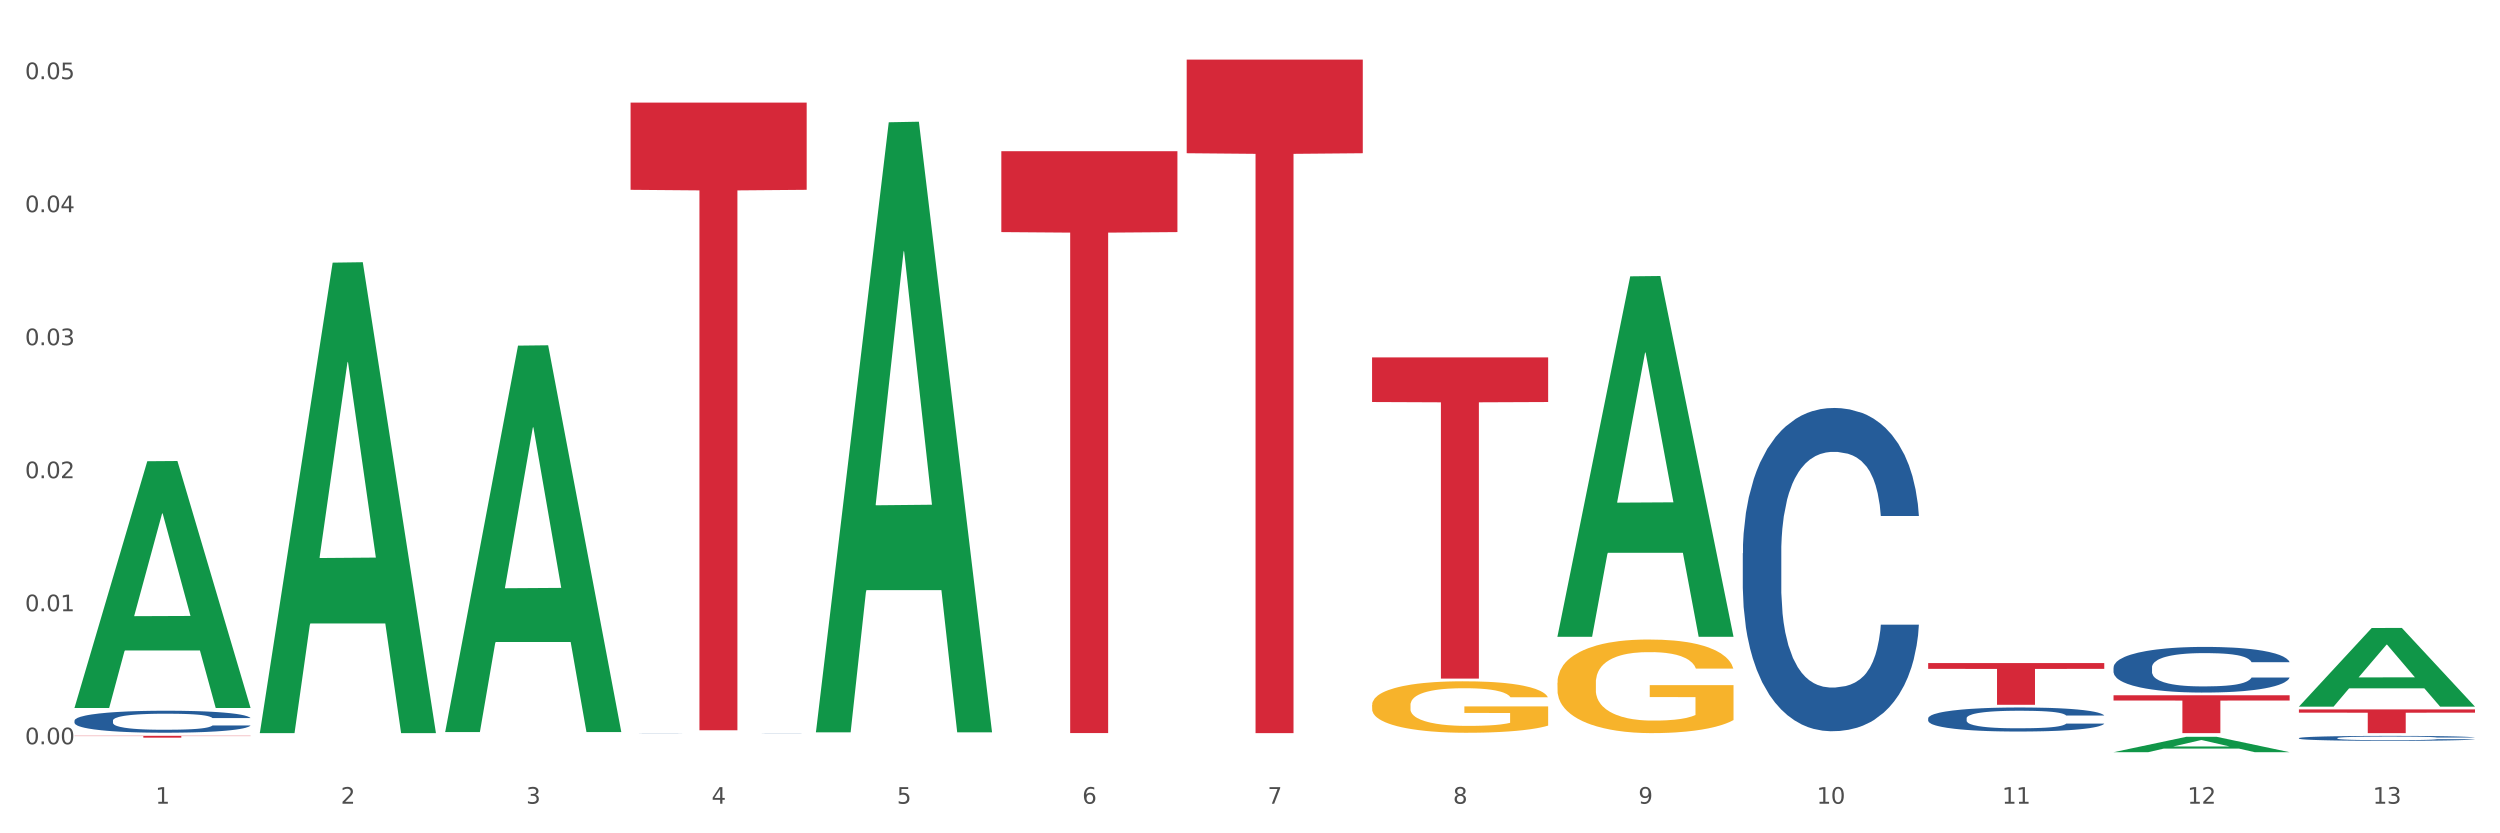 <?xml version="1.0" encoding="utf-8" standalone="no"?>
<!DOCTYPE svg PUBLIC "-//W3C//DTD SVG 1.1//EN"
  "http://www.w3.org/Graphics/SVG/1.1/DTD/svg11.dtd">
<svg xmlns:xlink="http://www.w3.org/1999/xlink" width="1080pt" height="360pt" viewBox="0 0 1080 360" xmlns="http://www.w3.org/2000/svg" version="1.1">
 <rect x="0" y="0" width="1080" height="360" fill="#333333" stroke="none"/>
 <defs>
  <style type="text/css">*{stroke-linejoin: round; stroke-linecap: butt}</style>
 </defs>
 <g id="figure_1">
  <g id="patch_1">
   <path d="M 0 360 
L 1080 360 
L 1080 0 
L 0 0 
z
" style="fill: #ffffff; stroke: #ffffff; stroke-linejoin: miter"/>
  </g>
  <g id="axes_1">
   <g id="matplotlib.axis_1">
    <g id="xtick_1">
     <g id="text_1">
      <!-- 1 -->
      <g style="fill: #4d4d4d" transform="translate(67.159 347.204) scale(0.096 -0.096)">
       <defs>
        <path id="DejaVuSans-31" d="M 794 531 
L 1825 531 
L 1825 4091 
L 703 3866 
L 703 4441 
L 1819 4666 
L 2450 4666 
L 2450 531 
L 3481 531 
L 3481 0 
L 794 0 
L 794 531 
z
" transform="scale(0.016)"/>
       </defs>
       <use xlink:href="#DejaVuSans-31"/>
      </g>
     </g>
    </g>
    <g id="xtick_2">
     <g id="text_2">
      <!-- 2 -->
      <g style="fill: #4d4d4d" transform="translate(147.238 347.204) scale(0.096 -0.096)">
       <defs>
        <path id="DejaVuSans-32" d="M 1228 531 
L 3431 531 
L 3431 0 
L 469 0 
L 469 531 
Q 828 903 1448 1529 
Q 2069 2156 2228 2338 
Q 2531 2678 2651 2914 
Q 2772 3150 2772 3378 
Q 2772 3750 2511 3984 
Q 2250 4219 1831 4219 
Q 1534 4219 1204 4116 
Q 875 4013 500 3803 
L 500 4441 
Q 881 4594 1212 4672 
Q 1544 4750 1819 4750 
Q 2544 4750 2975 4387 
Q 3406 4025 3406 3419 
Q 3406 3131 3298 2873 
Q 3191 2616 2906 2266 
Q 2828 2175 2409 1742 
Q 1991 1309 1228 531 
z
" transform="scale(0.016)"/>
       </defs>
       <use xlink:href="#DejaVuSans-32"/>
      </g>
     </g>
    </g>
    <g id="xtick_3">
     <g id="text_3">
      <!-- 3 -->
      <g style="fill: #4d4d4d" transform="translate(227.317 347.204) scale(0.096 -0.096)">
       <defs>
        <path id="DejaVuSans-33" d="M 2597 2516 
Q 3050 2419 3304 2112 
Q 3559 1806 3559 1356 
Q 3559 666 3084 287 
Q 2609 -91 1734 -91 
Q 1441 -91 1130 -33 
Q 819 25 488 141 
L 488 750 
Q 750 597 1062 519 
Q 1375 441 1716 441 
Q 2309 441 2620 675 
Q 2931 909 2931 1356 
Q 2931 1769 2642 2001 
Q 2353 2234 1838 2234 
L 1294 2234 
L 1294 2753 
L 1863 2753 
Q 2328 2753 2575 2939 
Q 2822 3125 2822 3475 
Q 2822 3834 2567 4026 
Q 2313 4219 1838 4219 
Q 1578 4219 1281 4162 
Q 984 4106 628 3988 
L 628 4550 
Q 988 4650 1302 4700 
Q 1616 4750 1894 4750 
Q 2613 4750 3031 4423 
Q 3450 4097 3450 3541 
Q 3450 3153 3228 2886 
Q 3006 2619 2597 2516 
z
" transform="scale(0.016)"/>
       </defs>
       <use xlink:href="#DejaVuSans-33"/>
      </g>
     </g>
    </g>
    <g id="xtick_4">
     <g id="text_4">
      <!-- 4 -->
      <g style="fill: #4d4d4d" transform="translate(307.396 347.204) scale(0.096 -0.096)">
       <defs>
        <path id="DejaVuSans-34" d="M 2419 4116 
L 825 1625 
L 2419 1625 
L 2419 4116 
z
M 2253 4666 
L 3047 4666 
L 3047 1625 
L 3713 1625 
L 3713 1100 
L 3047 1100 
L 3047 0 
L 2419 0 
L 2419 1100 
L 313 1100 
L 313 1709 
L 2253 4666 
z
" transform="scale(0.016)"/>
       </defs>
       <use xlink:href="#DejaVuSans-34"/>
      </g>
     </g>
    </g>
    <g id="xtick_5">
     <g id="text_5">
      <!-- 5 -->
      <g style="fill: #4d4d4d" transform="translate(387.475 347.204) scale(0.096 -0.096)">
       <defs>
        <path id="DejaVuSans-35" d="M 691 4666 
L 3169 4666 
L 3169 4134 
L 1269 4134 
L 1269 2991 
Q 1406 3038 1543 3061 
Q 1681 3084 1819 3084 
Q 2600 3084 3056 2656 
Q 3513 2228 3513 1497 
Q 3513 744 3044 326 
Q 2575 -91 1722 -91 
Q 1428 -91 1123 -41 
Q 819 9 494 109 
L 494 744 
Q 775 591 1075 516 
Q 1375 441 1709 441 
Q 2250 441 2565 725 
Q 2881 1009 2881 1497 
Q 2881 1984 2565 2268 
Q 2250 2553 1709 2553 
Q 1456 2553 1204 2497 
Q 953 2441 691 2322 
L 691 4666 
z
" transform="scale(0.016)"/>
       </defs>
       <use xlink:href="#DejaVuSans-35"/>
      </g>
     </g>
    </g>
    <g id="xtick_6">
     <g id="text_6">
      <!-- 6 -->
      <g style="fill: #4d4d4d" transform="translate(467.554 347.204) scale(0.096 -0.096)">
       <defs>
        <path id="DejaVuSans-36" d="M 2113 2584 
Q 1688 2584 1439 2293 
Q 1191 2003 1191 1497 
Q 1191 994 1439 701 
Q 1688 409 2113 409 
Q 2538 409 2786 701 
Q 3034 994 3034 1497 
Q 3034 2003 2786 2293 
Q 2538 2584 2113 2584 
z
M 3366 4563 
L 3366 3988 
Q 3128 4100 2886 4159 
Q 2644 4219 2406 4219 
Q 1781 4219 1451 3797 
Q 1122 3375 1075 2522 
Q 1259 2794 1537 2939 
Q 1816 3084 2150 3084 
Q 2853 3084 3261 2657 
Q 3669 2231 3669 1497 
Q 3669 778 3244 343 
Q 2819 -91 2113 -91 
Q 1303 -91 875 529 
Q 447 1150 447 2328 
Q 447 3434 972 4092 
Q 1497 4750 2381 4750 
Q 2619 4750 2861 4703 
Q 3103 4656 3366 4563 
z
" transform="scale(0.016)"/>
       </defs>
       <use xlink:href="#DejaVuSans-36"/>
      </g>
     </g>
    </g>
    <g id="xtick_7">
     <g id="text_7">
      <!-- 7 -->
      <g style="fill: #4d4d4d" transform="translate(547.634 347.204) scale(0.096 -0.096)">
       <defs>
        <path id="DejaVuSans-37" d="M 525 4666 
L 3525 4666 
L 3525 4397 
L 1831 0 
L 1172 0 
L 2766 4134 
L 525 4134 
L 525 4666 
z
" transform="scale(0.016)"/>
       </defs>
       <use xlink:href="#DejaVuSans-37"/>
      </g>
     </g>
    </g>
    <g id="xtick_8">
     <g id="text_8">
      <!-- 8 -->
      <g style="fill: #4d4d4d" transform="translate(627.713 347.204) scale(0.096 -0.096)">
       <defs>
        <path id="DejaVuSans-38" d="M 2034 2216 
Q 1584 2216 1326 1975 
Q 1069 1734 1069 1313 
Q 1069 891 1326 650 
Q 1584 409 2034 409 
Q 2484 409 2743 651 
Q 3003 894 3003 1313 
Q 3003 1734 2745 1975 
Q 2488 2216 2034 2216 
z
M 1403 2484 
Q 997 2584 770 2862 
Q 544 3141 544 3541 
Q 544 4100 942 4425 
Q 1341 4750 2034 4750 
Q 2731 4750 3128 4425 
Q 3525 4100 3525 3541 
Q 3525 3141 3298 2862 
Q 3072 2584 2669 2484 
Q 3125 2378 3379 2068 
Q 3634 1759 3634 1313 
Q 3634 634 3220 271 
Q 2806 -91 2034 -91 
Q 1263 -91 848 271 
Q 434 634 434 1313 
Q 434 1759 690 2068 
Q 947 2378 1403 2484 
z
M 1172 3481 
Q 1172 3119 1398 2916 
Q 1625 2713 2034 2713 
Q 2441 2713 2670 2916 
Q 2900 3119 2900 3481 
Q 2900 3844 2670 4047 
Q 2441 4250 2034 4250 
Q 1625 4250 1398 4047 
Q 1172 3844 1172 3481 
z
" transform="scale(0.016)"/>
       </defs>
       <use xlink:href="#DejaVuSans-38"/>
      </g>
     </g>
    </g>
    <g id="xtick_9">
     <g id="text_9">
      <!-- 9 -->
      <g style="fill: #4d4d4d" transform="translate(707.792 347.204) scale(0.096 -0.096)">
       <defs>
        <path id="DejaVuSans-39" d="M 703 97 
L 703 672 
Q 941 559 1184 500 
Q 1428 441 1663 441 
Q 2288 441 2617 861 
Q 2947 1281 2994 2138 
Q 2813 1869 2534 1725 
Q 2256 1581 1919 1581 
Q 1219 1581 811 2004 
Q 403 2428 403 3163 
Q 403 3881 828 4315 
Q 1253 4750 1959 4750 
Q 2769 4750 3195 4129 
Q 3622 3509 3622 2328 
Q 3622 1225 3098 567 
Q 2575 -91 1691 -91 
Q 1453 -91 1209 -44 
Q 966 3 703 97 
z
M 1959 2075 
Q 2384 2075 2632 2365 
Q 2881 2656 2881 3163 
Q 2881 3666 2632 3958 
Q 2384 4250 1959 4250 
Q 1534 4250 1286 3958 
Q 1038 3666 1038 3163 
Q 1038 2656 1286 2365 
Q 1534 2075 1959 2075 
z
" transform="scale(0.016)"/>
       </defs>
       <use xlink:href="#DejaVuSans-39"/>
      </g>
     </g>
    </g>
    <g id="xtick_10">
     <g id="text_10">
      <!-- 10 -->
      <g style="fill: #4d4d4d" transform="translate(784.817 347.204) scale(0.096 -0.096)">
       <defs>
        <path id="DejaVuSans-30" d="M 2034 4250 
Q 1547 4250 1301 3770 
Q 1056 3291 1056 2328 
Q 1056 1369 1301 889 
Q 1547 409 2034 409 
Q 2525 409 2770 889 
Q 3016 1369 3016 2328 
Q 3016 3291 2770 3770 
Q 2525 4250 2034 4250 
z
M 2034 4750 
Q 2819 4750 3233 4129 
Q 3647 3509 3647 2328 
Q 3647 1150 3233 529 
Q 2819 -91 2034 -91 
Q 1250 -91 836 529 
Q 422 1150 422 2328 
Q 422 3509 836 4129 
Q 1250 4750 2034 4750 
z
" transform="scale(0.016)"/>
       </defs>
       <use xlink:href="#DejaVuSans-31"/>
       <use xlink:href="#DejaVuSans-30" transform="translate(63.623 0)"/>
      </g>
     </g>
    </g>
    <g id="xtick_11">
     <g id="text_11">
      <!-- 11 -->
      <g style="fill: #4d4d4d" transform="translate(864.896 347.204) scale(0.096 -0.096)">
       <use xlink:href="#DejaVuSans-31"/>
       <use xlink:href="#DejaVuSans-31" transform="translate(63.623 0)"/>
      </g>
     </g>
    </g>
    <g id="xtick_12">
     <g id="text_12">
      <!-- 12 -->
      <g style="fill: #4d4d4d" transform="translate(944.975 347.204) scale(0.096 -0.096)">
       <use xlink:href="#DejaVuSans-31"/>
       <use xlink:href="#DejaVuSans-32" transform="translate(63.623 0)"/>
      </g>
     </g>
    </g>
    <g id="xtick_13">
     <g id="text_13">
      <!-- 13 -->
      <g style="fill: #4d4d4d" transform="translate(1025.054 347.204) scale(0.096 -0.096)">
       <use xlink:href="#DejaVuSans-31"/>
       <use xlink:href="#DejaVuSans-33" transform="translate(63.623 0)"/>
      </g>
     </g>
    </g>
    <g id="xtick_14"/>
    <g id="xtick_15"/>
    <g id="xtick_16"/>
    <g id="xtick_17"/>
    <g id="xtick_18"/>
    <g id="xtick_19"/>
    <g id="xtick_20"/>
    <g id="xtick_21"/>
    <g id="xtick_22"/>
    <g id="xtick_23"/>
    <g id="xtick_24"/>
    <g id="xtick_25"/>
   </g>
   <g id="matplotlib.axis_2">
    <g id="ytick_1">
     <g id="text_14">
      <!-- 0.00 -->
      <g style="fill: #4d4d4d" transform="translate(10.8 321.527) scale(0.096 -0.096)">
       <defs>
        <path id="DejaVuSans-2e" d="M 684 794 
L 1344 794 
L 1344 0 
L 684 0 
L 684 794 
z
" transform="scale(0.016)"/>
       </defs>
       <use xlink:href="#DejaVuSans-30"/>
       <use xlink:href="#DejaVuSans-2e" transform="translate(63.623 0)"/>
       <use xlink:href="#DejaVuSans-30" transform="translate(95.41 0)"/>
       <use xlink:href="#DejaVuSans-30" transform="translate(159.033 0)"/>
      </g>
     </g>
    </g>
    <g id="ytick_2">
     <g id="text_15">
      <!-- 0.01 -->
      <g style="fill: #4d4d4d" transform="translate(10.8 264.061) scale(0.096 -0.096)">
       <use xlink:href="#DejaVuSans-30"/>
       <use xlink:href="#DejaVuSans-2e" transform="translate(63.623 0)"/>
       <use xlink:href="#DejaVuSans-30" transform="translate(95.41 0)"/>
       <use xlink:href="#DejaVuSans-31" transform="translate(159.033 0)"/>
      </g>
     </g>
    </g>
    <g id="ytick_3">
     <g id="text_16">
      <!-- 0.02 -->
      <g style="fill: #4d4d4d" transform="translate(10.8 206.595) scale(0.096 -0.096)">
       <use xlink:href="#DejaVuSans-30"/>
       <use xlink:href="#DejaVuSans-2e" transform="translate(63.623 0)"/>
       <use xlink:href="#DejaVuSans-30" transform="translate(95.41 0)"/>
       <use xlink:href="#DejaVuSans-32" transform="translate(159.033 0)"/>
      </g>
     </g>
    </g>
    <g id="ytick_4">
     <g id="text_17">
      <!-- 0.03 -->
      <g style="fill: #4d4d4d" transform="translate(10.8 149.129) scale(0.096 -0.096)">
       <use xlink:href="#DejaVuSans-30"/>
       <use xlink:href="#DejaVuSans-2e" transform="translate(63.623 0)"/>
       <use xlink:href="#DejaVuSans-30" transform="translate(95.41 0)"/>
       <use xlink:href="#DejaVuSans-33" transform="translate(159.033 0)"/>
      </g>
     </g>
    </g>
    <g id="ytick_5">
     <g id="text_18">
      <!-- 0.04 -->
      <g style="fill: #4d4d4d" transform="translate(10.8 91.663) scale(0.096 -0.096)">
       <use xlink:href="#DejaVuSans-30"/>
       <use xlink:href="#DejaVuSans-2e" transform="translate(63.623 0)"/>
       <use xlink:href="#DejaVuSans-30" transform="translate(95.41 0)"/>
       <use xlink:href="#DejaVuSans-34" transform="translate(159.033 0)"/>
      </g>
     </g>
    </g>
    <g id="ytick_6">
     <g id="text_19">
      <!-- 0.05 -->
      <g style="fill: #4d4d4d" transform="translate(10.8 34.197) scale(0.096 -0.096)">
       <use xlink:href="#DejaVuSans-30"/>
       <use xlink:href="#DejaVuSans-2e" transform="translate(63.623 0)"/>
       <use xlink:href="#DejaVuSans-30" transform="translate(95.41 0)"/>
       <use xlink:href="#DejaVuSans-35" transform="translate(159.033 0)"/>
      </g>
     </g>
    </g>
    <g id="ytick_7"/>
    <g id="ytick_8"/>
    <g id="ytick_9"/>
    <g id="ytick_10"/>
    <g id="ytick_11"/>
   </g>
   <g id="PolyCollection_1">
    <path d="M 32.175 305.664 
L 32.253 305.564 
L 63.625 199.254 
L 76.644 199.154 
L 108.25 305.864 
L 93.192 305.864 
L 86.369 281.015 
L 53.978 281.015 
L 53.743 281.416 
L 47.155 305.864 
L 32.175 305.864 
L 32.175 305.664 
L 58.056 266.186 
L 82.291 266.086 
L 70.291 221.899 
L 70.134 221.698 
L 69.977 221.999 
L 57.978 266.086 
L 58.056 266.186 
L 32.175 305.664 
z
" clip-path="url(#pafe10389e3)" style="fill: #109648"/>
    <path d="M 672.808 294.956 
L 672.898 294.919 
L 672.898 293.59 
L 673.078 292.445 
L 673.976 289.674 
L 675.323 287.384 
L 676.311 286.166 
L 677.299 285.168 
L 678.467 284.171 
L 679.904 283.137 
L 682.508 281.622 
L 684.125 280.847 
L 686.101 280.034 
L 689.694 278.852 
L 692.299 278.187 
L 694.993 277.633 
L 699.394 276.969 
L 702.268 276.673 
L 705.322 276.451 
L 709.005 276.304 
L 711.789 276.267 
L 717.896 276.378 
L 723.106 276.71 
L 725.621 276.969 
L 728.854 277.412 
L 730.561 277.707 
L 733.345 278.298 
L 736.219 279.074 
L 738.195 279.739 
L 741.159 280.995 
L 743.405 282.25 
L 745.47 283.802 
L 746.548 284.873 
L 747.357 285.87 
L 748.075 287.015 
L 748.794 288.825 
L 732.626 288.825 
L 731.998 287.532 
L 731.01 286.313 
L 729.573 285.131 
L 728.315 284.393 
L 726.16 283.469 
L 724.184 282.878 
L 722.118 282.435 
L 719.603 282.066 
L 717.627 281.881 
L 714.843 281.733 
L 709.364 281.77 
L 705.681 282.066 
L 703.166 282.435 
L 701.55 282.767 
L 700.113 283.137 
L 698.496 283.654 
L 696.61 284.43 
L 695.263 285.131 
L 693.915 286.018 
L 692.837 286.904 
L 691.849 287.938 
L 691.041 289.047 
L 690.412 290.192 
L 689.873 291.595 
L 689.424 293.922 
L 689.424 298.982 
L 689.604 300.127 
L 690.053 301.642 
L 690.592 302.787 
L 691.49 304.153 
L 692.299 305.077 
L 693.825 306.406 
L 695.532 307.514 
L 696.879 308.216 
L 698.226 308.807 
L 700.562 309.62 
L 703.166 310.285 
L 705.412 310.691 
L 708.466 311.06 
L 710.531 311.208 
L 712.328 311.282 
L 716.729 311.282 
L 719.872 311.171 
L 723.375 310.912 
L 726.07 310.58 
L 728.315 310.174 
L 730.83 309.509 
L 732.447 308.881 
L 732.447 301.161 
L 712.687 301.124 
L 712.687 295.99 
L 748.883 295.99 
L 748.883 311.06 
L 747.357 311.836 
L 745.65 312.538 
L 743.854 313.166 
L 741.159 313.941 
L 737.926 314.68 
L 735.052 315.197 
L 731.998 315.64 
L 728.405 316.047 
L 723.735 316.416 
L 720.86 316.564 
L 717.268 316.674 
L 713.046 316.711 
L 709.364 316.637 
L 705.771 316.453 
L 701.999 316.12 
L 698.316 315.64 
L 695.532 315.16 
L 692.748 314.569 
L 689.784 313.793 
L 687.448 313.055 
L 685.652 312.39 
L 683.676 311.54 
L 681.52 310.432 
L 679.904 309.435 
L 678.467 308.401 
L 676.94 307.071 
L 675.862 305.926 
L 674.784 304.486 
L 674.155 303.415 
L 673.437 301.752 
L 672.898 299.425 
L 672.808 294.956 
z
" clip-path="url(#pafe10389e3)" style="fill: #f7b32b"/>
    <path d="M 993.125 306.455 
L 1069.2 306.455 
L 1069.2 307.88 
L 1039.275 307.89 
L 1039.275 316.711 
L 1022.87 316.711 
L 1022.87 307.89 
L 993.125 307.88 
L 993.125 306.465 
L 993.125 306.455 
z
" clip-path="url(#pafe10389e3)" style="fill: #d62839"/>
    <path d="M 913.046 300.359 
L 989.121 300.359 
L 989.121 302.631 
L 959.196 302.647 
L 959.196 316.711 
L 942.791 316.711 
L 942.791 302.647 
L 913.046 302.631 
L 913.046 300.374 
L 913.046 300.359 
z
" clip-path="url(#pafe10389e3)" style="fill: #d62839"/>
    <path d="M 832.967 286.453 
L 909.042 286.453 
L 909.042 288.956 
L 879.116 288.973 
L 879.116 304.464 
L 862.712 304.464 
L 862.712 288.973 
L 832.967 288.956 
L 832.967 286.469 
L 832.967 286.453 
z
" clip-path="url(#pafe10389e3)" style="fill: #d62839"/>
    <path d="M 32.175 317.88 
L 108.25 317.88 
L 108.25 317.988 
L 78.325 317.989 
L 78.325 318.661 
L 61.92 318.661 
L 61.92 317.989 
L 32.175 317.988 
L 32.175 317.881 
L 32.175 317.88 
z
" clip-path="url(#pafe10389e3)" style="fill: #d62839"/>
    <path d="M 592.729 154.387 
L 668.804 154.387 
L 668.804 173.67 
L 638.879 173.801 
L 638.879 293.153 
L 622.474 293.153 
L 622.474 173.801 
L 592.729 173.67 
L 592.729 154.517 
L 592.729 154.387 
z
" clip-path="url(#pafe10389e3)" style="fill: #d62839"/>
    <path d="M 512.65 25.759 
L 588.725 25.759 
L 588.725 66.192 
L 558.8 66.465 
L 558.8 316.711 
L 542.395 316.711 
L 542.395 66.465 
L 512.65 66.192 
L 512.65 26.033 
L 512.65 25.759 
z
" clip-path="url(#pafe10389e3)" style="fill: #d62839"/>
    <path d="M 432.571 65.332 
L 508.646 65.332 
L 508.646 100.262 
L 478.721 100.498 
L 478.721 316.688 
L 462.316 316.688 
L 462.316 100.498 
L 432.571 100.262 
L 432.571 65.568 
L 432.571 65.332 
z
" clip-path="url(#pafe10389e3)" style="fill: #d62839"/>
    <path d="M 272.412 44.312 
L 348.488 44.312 
L 348.488 81.997 
L 318.562 82.251 
L 318.562 315.489 
L 302.157 315.489 
L 302.157 82.251 
L 272.412 81.997 
L 272.412 44.567 
L 272.412 44.312 
z
" clip-path="url(#pafe10389e3)" style="fill: #d62839"/>
    <path d="M 32.175 311.303 
L 32.265 311.294 
L 32.265 311.051 
L 32.535 310.721 
L 33.524 310.114 
L 34.783 309.654 
L 36.941 309.116 
L 38.11 308.89 
L 39.639 308.638 
L 42.786 308.231 
L 46.383 307.883 
L 48.901 307.692 
L 50.789 307.571 
L 55.016 307.354 
L 57.443 307.258 
L 59.961 307.18 
L 62.119 307.128 
L 65.716 307.068 
L 68.594 307.042 
L 71.921 307.033 
L 74.709 307.042 
L 78.396 307.076 
L 83.791 307.18 
L 85.859 307.241 
L 88.647 307.345 
L 91.524 307.484 
L 93.862 307.623 
L 96.56 307.823 
L 99.348 308.083 
L 102.045 308.413 
L 103.934 308.717 
L 105.463 309.038 
L 106.811 309.428 
L 107.801 309.854 
L 108.25 310.209 
L 91.794 310.209 
L 91.345 309.888 
L 90.445 309.541 
L 89.546 309.307 
L 88.557 309.116 
L 87.028 308.899 
L 85.679 308.76 
L 83.431 308.595 
L 81.363 308.491 
L 79.655 308.43 
L 77.586 308.378 
L 73.18 308.326 
L 70.033 308.326 
L 68.054 308.343 
L 65.627 308.387 
L 63.558 308.448 
L 61.13 308.552 
L 59.242 308.665 
L 57.354 308.812 
L 56.274 308.916 
L 54.656 309.107 
L 53.577 309.263 
L 52.138 309.532 
L 51.329 309.723 
L 49.89 310.218 
L 49.26 310.583 
L 48.991 310.834 
L 48.811 311.112 
L 48.811 312.466 
L 49.35 313.074 
L 49.8 313.334 
L 50.519 313.629 
L 51.868 314.011 
L 53.847 314.384 
L 55.915 314.653 
L 57.623 314.818 
L 59.242 314.94 
L 60.861 315.035 
L 62.839 315.122 
L 64.457 315.174 
L 66.885 315.226 
L 69.763 315.252 
L 72.011 315.252 
L 76.597 315.209 
L 78.665 315.165 
L 80.644 315.104 
L 82.802 315.009 
L 84.51 314.905 
L 85.5 314.827 
L 87.118 314.662 
L 88.377 314.488 
L 89.456 314.289 
L 90.176 314.115 
L 90.985 313.855 
L 91.614 313.56 
L 91.794 313.403 
L 108.25 313.403 
L 107.89 313.716 
L 107.261 314.02 
L 106.002 314.427 
L 105.013 314.662 
L 103.484 314.948 
L 101.866 315.191 
L 99.618 315.46 
L 97.549 315.66 
L 95.391 315.833 
L 93.053 315.99 
L 88.827 316.207 
L 87.298 316.267 
L 84.061 316.372 
L 81.543 316.432 
L 77.856 316.493 
L 74.079 316.528 
L 70.123 316.537 
L 66.616 316.519 
L 62.749 316.467 
L 60.321 316.415 
L 57.623 316.337 
L 54.476 316.215 
L 51.509 316.068 
L 48.721 315.894 
L 46.113 315.695 
L 43.685 315.469 
L 40.538 315.096 
L 38.2 314.731 
L 36.491 314.393 
L 35.322 314.106 
L 34.153 313.742 
L 33.524 313.49 
L 32.535 312.883 
L 32.175 312.318 
L 32.175 311.303 
z
" clip-path="url(#pafe10389e3)" style="fill: #255c99"/>
    <path d="M 272.412 316.682 
L 272.502 316.681 
L 272.502 316.68 
L 272.772 316.678 
L 273.761 316.675 
L 275.02 316.672 
L 277.178 316.669 
L 278.347 316.668 
L 279.876 316.666 
L 283.023 316.664 
L 286.62 316.662 
L 289.138 316.661 
L 291.027 316.66 
L 295.253 316.659 
L 297.681 316.658 
L 300.199 316.658 
L 302.357 316.658 
L 305.954 316.657 
L 308.831 316.657 
L 312.159 316.657 
L 314.946 316.657 
L 318.633 316.657 
L 324.028 316.658 
L 326.097 316.658 
L 328.884 316.659 
L 331.762 316.66 
L 334.1 316.661 
L 336.798 316.662 
L 339.585 316.663 
L 342.283 316.665 
L 344.171 316.667 
L 345.7 316.669 
L 347.049 316.671 
L 348.038 316.673 
L 348.488 316.675 
L 332.032 316.675 
L 331.582 316.673 
L 330.683 316.671 
L 329.784 316.67 
L 328.794 316.669 
L 327.266 316.668 
L 325.917 316.667 
L 323.669 316.666 
L 321.601 316.665 
L 319.892 316.665 
L 317.824 316.665 
L 313.418 316.665 
L 310.27 316.665 
L 308.292 316.665 
L 305.864 316.665 
L 303.796 316.665 
L 301.368 316.666 
L 299.479 316.666 
L 297.591 316.667 
L 296.512 316.668 
L 294.893 316.669 
L 293.814 316.67 
L 292.375 316.671 
L 291.566 316.672 
L 290.127 316.675 
L 289.498 316.677 
L 289.228 316.679 
L 289.048 316.68 
L 289.048 316.688 
L 289.588 316.692 
L 290.037 316.693 
L 290.757 316.695 
L 292.106 316.697 
L 294.084 316.699 
L 296.152 316.701 
L 297.861 316.702 
L 299.479 316.702 
L 301.098 316.703 
L 303.076 316.703 
L 304.695 316.704 
L 307.123 316.704 
L 310 316.704 
L 312.249 316.704 
L 316.835 316.704 
L 318.903 316.704 
L 320.881 316.703 
L 323.039 316.703 
L 324.748 316.702 
L 325.737 316.702 
L 327.356 316.701 
L 328.615 316.7 
L 329.694 316.699 
L 330.413 316.698 
L 331.222 316.696 
L 331.852 316.694 
L 332.032 316.693 
L 348.488 316.693 
L 348.128 316.695 
L 347.498 316.697 
L 346.24 316.699 
L 345.25 316.701 
L 343.722 316.702 
L 342.103 316.704 
L 339.855 316.705 
L 337.787 316.706 
L 335.629 316.707 
L 333.291 316.708 
L 329.064 316.709 
L 327.535 316.71 
L 324.298 316.71 
L 321.78 316.711 
L 318.094 316.711 
L 314.317 316.711 
L 310.36 316.711 
L 306.853 316.711 
L 302.986 316.711 
L 300.558 316.711 
L 297.861 316.71 
L 294.713 316.71 
L 291.746 316.709 
L 288.958 316.708 
L 286.351 316.707 
L 283.923 316.705 
L 280.775 316.703 
L 278.437 316.701 
L 276.729 316.699 
L 275.56 316.698 
L 274.391 316.695 
L 273.761 316.694 
L 272.772 316.691 
L 272.412 316.687 
L 272.412 316.682 
z
" clip-path="url(#pafe10389e3)" style="fill: #255c99"/>
    <path d="M 752.887 238.99 
L 752.977 238.862 
L 752.977 235.291 
L 753.247 230.444 
L 754.236 221.516 
L 755.495 214.756 
L 757.653 206.849 
L 758.822 203.532 
L 760.351 199.834 
L 763.498 193.839 
L 767.095 188.737 
L 769.613 185.931 
L 771.501 184.146 
L 775.728 180.957 
L 778.156 179.554 
L 780.674 178.406 
L 782.832 177.641 
L 786.429 176.748 
L 789.306 176.365 
L 792.633 176.238 
L 795.421 176.365 
L 799.108 176.875 
L 804.503 178.406 
L 806.572 179.299 
L 809.359 180.829 
L 812.237 182.87 
L 814.575 184.911 
L 817.273 187.844 
L 820.06 191.671 
L 822.758 196.517 
L 824.646 200.981 
L 826.175 205.701 
L 827.524 211.44 
L 828.513 217.69 
L 828.963 222.919 
L 812.507 222.919 
L 812.057 218.2 
L 811.158 213.098 
L 810.258 209.655 
L 809.269 206.849 
L 807.741 203.66 
L 806.392 201.619 
L 804.144 199.196 
L 802.075 197.665 
L 800.367 196.773 
L 798.299 196.007 
L 793.892 195.242 
L 790.745 195.242 
L 788.767 195.497 
L 786.339 196.135 
L 784.271 197.028 
L 781.843 198.558 
L 779.954 200.216 
L 778.066 202.384 
L 776.987 203.915 
L 775.368 206.721 
L 774.289 209.017 
L 772.85 212.971 
L 772.041 215.777 
L 770.602 223.047 
L 769.973 228.404 
L 769.703 232.102 
L 769.523 236.184 
L 769.523 256.081 
L 770.063 265.009 
L 770.512 268.835 
L 771.232 273.172 
L 772.581 278.784 
L 774.559 284.268 
L 776.627 288.222 
L 778.336 290.646 
L 779.954 292.431 
L 781.573 293.834 
L 783.551 295.11 
L 785.17 295.875 
L 787.598 296.64 
L 790.475 297.023 
L 792.723 297.023 
L 797.31 296.385 
L 799.378 295.747 
L 801.356 294.855 
L 803.514 293.452 
L 805.223 291.921 
L 806.212 290.773 
L 807.831 288.35 
L 809.089 285.799 
L 810.169 282.865 
L 810.888 280.314 
L 811.697 276.488 
L 812.327 272.152 
L 812.507 269.856 
L 828.963 269.856 
L 828.603 274.447 
L 827.973 278.911 
L 826.714 284.906 
L 825.725 288.35 
L 824.197 292.559 
L 822.578 296.13 
L 820.33 300.084 
L 818.262 303.017 
L 816.104 305.568 
L 813.765 307.864 
L 809.539 311.053 
L 808.01 311.946 
L 804.773 313.476 
L 802.255 314.369 
L 798.568 315.262 
L 794.792 315.772 
L 790.835 315.9 
L 787.328 315.644 
L 783.461 314.879 
L 781.033 314.114 
L 778.336 312.966 
L 775.188 311.18 
L 772.221 309.012 
L 769.433 306.461 
L 766.825 303.528 
L 764.398 300.211 
L 761.25 294.727 
L 758.912 289.37 
L 757.204 284.396 
L 756.035 280.187 
L 754.866 274.83 
L 754.236 271.131 
L 753.247 262.203 
L 752.887 253.913 
L 752.887 238.99 
z
" clip-path="url(#pafe10389e3)" style="fill: #255c99"/>
    <path d="M 592.729 304.598 
L 592.819 304.578 
L 592.819 303.847 
L 592.999 303.217 
L 593.897 301.694 
L 595.244 300.435 
L 596.232 299.764 
L 597.22 299.216 
L 598.388 298.668 
L 599.825 298.099 
L 602.429 297.266 
L 604.046 296.84 
L 606.022 296.393 
L 609.615 295.743 
L 612.219 295.377 
L 614.914 295.073 
L 619.315 294.707 
L 622.189 294.545 
L 625.243 294.423 
L 628.925 294.341 
L 631.71 294.321 
L 637.817 294.382 
L 643.027 294.565 
L 645.542 294.707 
L 648.775 294.951 
L 650.482 295.113 
L 653.266 295.438 
L 656.14 295.865 
L 658.116 296.23 
L 661.08 296.921 
L 663.325 297.611 
L 665.391 298.465 
L 666.469 299.054 
L 667.277 299.602 
L 667.996 300.232 
L 668.714 301.227 
L 652.547 301.227 
L 651.919 300.516 
L 650.931 299.846 
L 649.494 299.196 
L 648.236 298.79 
L 646.08 298.282 
L 644.105 297.957 
L 642.039 297.713 
L 639.524 297.51 
L 637.548 297.408 
L 634.764 297.327 
L 629.285 297.347 
L 625.602 297.51 
L 623.087 297.713 
L 621.471 297.896 
L 620.033 298.099 
L 618.417 298.383 
L 616.531 298.81 
L 615.183 299.196 
L 613.836 299.683 
L 612.758 300.171 
L 611.77 300.739 
L 610.962 301.349 
L 610.333 301.978 
L 609.794 302.75 
L 609.345 304.03 
L 609.345 306.812 
L 609.525 307.442 
L 609.974 308.275 
L 610.513 308.904 
L 611.411 309.656 
L 612.219 310.164 
L 613.746 310.895 
L 615.453 311.504 
L 616.8 311.89 
L 618.147 312.215 
L 620.483 312.662 
L 623.087 313.027 
L 625.333 313.251 
L 628.386 313.454 
L 630.452 313.535 
L 632.249 313.576 
L 636.65 313.576 
L 639.793 313.515 
L 643.296 313.373 
L 645.991 313.19 
L 648.236 312.967 
L 650.751 312.601 
L 652.368 312.256 
L 652.368 308.011 
L 632.608 307.99 
L 632.608 305.167 
L 668.804 305.167 
L 668.804 313.454 
L 667.277 313.881 
L 665.571 314.266 
L 663.774 314.612 
L 661.08 315.038 
L 657.847 315.444 
L 654.972 315.729 
L 651.919 315.973 
L 648.326 316.196 
L 643.655 316.399 
L 640.781 316.48 
L 637.189 316.541 
L 632.967 316.562 
L 629.285 316.521 
L 625.692 316.419 
L 621.92 316.237 
L 618.237 315.973 
L 615.453 315.708 
L 612.668 315.384 
L 609.705 314.957 
L 607.369 314.551 
L 605.573 314.185 
L 603.597 313.718 
L 601.441 313.109 
L 599.825 312.56 
L 598.388 311.992 
L 596.861 311.26 
L 595.783 310.631 
L 594.705 309.839 
L 594.076 309.25 
L 593.358 308.336 
L 592.819 307.056 
L 592.729 304.598 
z
" clip-path="url(#pafe10389e3)" style="fill: #f7b32b"/>
    <path d="M 832.967 310.302 
L 833.056 310.292 
L 833.056 310.026 
L 833.326 309.666 
L 834.315 309.002 
L 835.574 308.499 
L 837.732 307.91 
L 838.901 307.664 
L 840.43 307.388 
L 843.577 306.942 
L 847.174 306.563 
L 849.692 306.354 
L 851.581 306.221 
L 855.807 305.984 
L 858.235 305.88 
L 860.753 305.794 
L 862.911 305.737 
L 866.508 305.671 
L 869.385 305.642 
L 872.713 305.633 
L 875.5 305.642 
L 879.187 305.68 
L 884.583 305.794 
L 886.651 305.861 
L 889.438 305.974 
L 892.316 306.126 
L 894.654 306.278 
L 897.352 306.496 
L 900.139 306.781 
L 902.837 307.142 
L 904.725 307.474 
L 906.254 307.825 
L 907.603 308.252 
L 908.592 308.717 
L 909.042 309.106 
L 892.586 309.106 
L 892.136 308.755 
L 891.237 308.375 
L 890.338 308.119 
L 889.348 307.91 
L 887.82 307.673 
L 886.471 307.521 
L 884.223 307.341 
L 882.155 307.227 
L 880.446 307.161 
L 878.378 307.104 
L 873.972 307.047 
L 870.824 307.047 
L 868.846 307.066 
L 866.418 307.113 
L 864.35 307.18 
L 861.922 307.293 
L 860.033 307.417 
L 858.145 307.578 
L 857.066 307.692 
L 855.447 307.901 
L 854.368 308.072 
L 852.929 308.366 
L 852.12 308.575 
L 850.681 309.115 
L 850.052 309.514 
L 849.782 309.789 
L 849.602 310.093 
L 849.602 311.573 
L 850.142 312.237 
L 850.591 312.522 
L 851.311 312.845 
L 852.66 313.262 
L 854.638 313.67 
L 856.706 313.965 
L 858.415 314.145 
L 860.033 314.278 
L 861.652 314.382 
L 863.63 314.477 
L 865.249 314.534 
L 867.677 314.591 
L 870.554 314.619 
L 872.803 314.619 
L 877.389 314.572 
L 879.457 314.524 
L 881.435 314.458 
L 883.593 314.354 
L 885.302 314.24 
L 886.291 314.154 
L 887.91 313.974 
L 889.169 313.784 
L 890.248 313.566 
L 890.967 313.376 
L 891.776 313.091 
L 892.406 312.769 
L 892.586 312.598 
L 909.042 312.598 
L 908.682 312.94 
L 908.053 313.272 
L 906.794 313.718 
L 905.804 313.974 
L 904.276 314.287 
L 902.657 314.553 
L 900.409 314.847 
L 898.341 315.065 
L 896.183 315.255 
L 893.845 315.426 
L 889.618 315.663 
L 888.09 315.73 
L 884.852 315.843 
L 882.334 315.91 
L 878.648 315.976 
L 874.871 316.014 
L 870.914 316.024 
L 867.407 316.005 
L 863.54 315.948 
L 861.113 315.891 
L 858.415 315.805 
L 855.268 315.673 
L 852.3 315.511 
L 849.512 315.321 
L 846.905 315.103 
L 844.477 314.857 
L 841.329 314.448 
L 838.991 314.05 
L 837.283 313.68 
L 836.114 313.367 
L 834.945 312.968 
L 834.315 312.693 
L 833.326 312.029 
L 832.967 311.412 
L 832.967 310.302 
z
" clip-path="url(#pafe10389e3)" style="fill: #255c99"/>
    <path d="M 993.125 318.862 
L 993.215 318.86 
L 993.215 318.806 
L 993.485 318.732 
L 994.474 318.595 
L 995.733 318.492 
L 997.891 318.371 
L 999.06 318.32 
L 1000.588 318.264 
L 1003.736 318.172 
L 1007.333 318.094 
L 1009.851 318.051 
L 1011.739 318.024 
L 1015.965 317.975 
L 1018.393 317.954 
L 1020.911 317.936 
L 1023.069 317.924 
L 1026.666 317.911 
L 1029.544 317.905 
L 1032.871 317.903 
L 1035.659 317.905 
L 1039.345 317.913 
L 1044.741 317.936 
L 1046.809 317.95 
L 1049.597 317.973 
L 1052.474 318.004 
L 1054.812 318.035 
L 1057.51 318.08 
L 1060.298 318.139 
L 1062.995 318.213 
L 1064.884 318.281 
L 1066.412 318.353 
L 1067.761 318.441 
L 1068.75 318.537 
L 1069.2 318.617 
L 1052.744 318.617 
L 1052.294 318.544 
L 1051.395 318.466 
L 1050.496 318.414 
L 1049.507 318.371 
L 1047.978 318.322 
L 1046.629 318.291 
L 1044.381 318.254 
L 1042.313 318.23 
L 1040.604 318.217 
L 1038.536 318.205 
L 1034.13 318.193 
L 1030.983 318.193 
L 1029.004 318.197 
L 1026.576 318.207 
L 1024.508 318.221 
L 1022.08 318.244 
L 1020.192 318.269 
L 1018.303 318.303 
L 1017.224 318.326 
L 1015.606 318.369 
L 1014.527 318.404 
L 1013.088 318.464 
L 1012.278 318.507 
L 1010.84 318.619 
L 1010.21 318.7 
L 1009.94 318.757 
L 1009.761 318.819 
L 1009.761 319.124 
L 1010.3 319.26 
L 1010.75 319.319 
L 1011.469 319.385 
L 1012.818 319.471 
L 1014.796 319.555 
L 1016.865 319.615 
L 1018.573 319.652 
L 1020.192 319.679 
L 1021.81 319.701 
L 1023.789 319.72 
L 1025.407 319.732 
L 1027.835 319.744 
L 1030.713 319.75 
L 1032.961 319.75 
L 1037.547 319.74 
L 1039.615 319.73 
L 1041.594 319.717 
L 1043.752 319.695 
L 1045.46 319.672 
L 1046.449 319.654 
L 1048.068 319.617 
L 1049.327 319.578 
L 1050.406 319.533 
L 1051.125 319.494 
L 1051.935 319.436 
L 1052.564 319.369 
L 1052.744 319.334 
L 1069.2 319.334 
L 1068.84 319.404 
L 1068.211 319.473 
L 1066.952 319.564 
L 1065.963 319.617 
L 1064.434 319.681 
L 1062.815 319.736 
L 1060.567 319.796 
L 1058.499 319.841 
L 1056.341 319.88 
L 1054.003 319.915 
L 1049.777 319.964 
L 1048.248 319.978 
L 1045.011 320.001 
L 1042.493 320.015 
L 1038.806 320.029 
L 1035.029 320.036 
L 1031.072 320.038 
L 1027.565 320.034 
L 1023.699 320.023 
L 1021.271 320.011 
L 1018.573 319.993 
L 1015.426 319.966 
L 1012.458 319.933 
L 1009.671 319.894 
L 1007.063 319.849 
L 1004.635 319.798 
L 1001.488 319.715 
L 999.15 319.633 
L 997.441 319.557 
L 996.272 319.492 
L 995.103 319.41 
L 994.474 319.354 
L 993.485 319.217 
L 993.125 319.091 
L 993.125 318.862 
z
" clip-path="url(#pafe10389e3)" style="fill: #255c99"/>
    <path d="M 993.125 305.223 
L 993.203 305.191 
L 1024.574 271.296 
L 1037.594 271.264 
L 1069.2 305.286 
L 1054.142 305.286 
L 1047.319 297.364 
L 1014.928 297.364 
L 1014.693 297.492 
L 1008.105 305.286 
L 993.125 305.286 
L 993.125 305.223 
L 1019.006 292.636 
L 1043.24 292.604 
L 1031.241 278.515 
L 1031.084 278.452 
L 1030.927 278.547 
L 1018.928 292.604 
L 1019.006 292.636 
L 993.125 305.223 
z
" clip-path="url(#pafe10389e3)" style="fill: #109648"/>
    <path d="M 913.046 324.937 
L 913.124 324.931 
L 944.495 318.291 
L 957.514 318.285 
L 989.121 324.95 
L 974.063 324.95 
L 967.239 323.397 
L 934.849 323.397 
L 934.613 323.423 
L 928.025 324.95 
L 913.046 324.95 
L 913.046 324.937 
L 938.927 322.471 
L 963.161 322.465 
L 951.162 319.705 
L 951.005 319.693 
L 950.848 319.711 
L 938.848 322.465 
L 938.927 322.471 
L 913.046 324.937 
z
" clip-path="url(#pafe10389e3)" style="fill: #109648"/>
    <path d="M 672.808 274.806 
L 672.887 274.659 
L 704.258 119.376 
L 717.277 119.23 
L 748.883 275.098 
L 733.825 275.098 
L 727.002 238.802 
L 694.611 238.802 
L 694.376 239.388 
L 687.788 275.098 
L 672.808 275.098 
L 672.808 274.806 
L 698.689 217.142 
L 722.924 216.995 
L 710.924 152.453 
L 710.767 152.16 
L 710.611 152.599 
L 698.611 216.995 
L 698.689 217.142 
L 672.808 274.806 
z
" clip-path="url(#pafe10389e3)" style="fill: #109648"/>
    <path d="M 352.492 315.88 
L 352.57 315.633 
L 383.941 52.82 
L 396.96 52.573 
L 428.567 316.376 
L 413.509 316.376 
L 406.685 254.945 
L 374.295 254.945 
L 374.059 255.936 
L 367.471 316.376 
L 352.492 316.376 
L 352.492 315.88 
L 378.373 218.285 
L 402.607 218.038 
L 390.608 108.801 
L 390.451 108.306 
L 390.294 109.049 
L 378.294 218.038 
L 378.373 218.285 
L 352.492 315.88 
z
" clip-path="url(#pafe10389e3)" style="fill: #109648"/>
    <path d="M 192.333 315.94 
L 192.412 315.783 
L 223.783 149.313 
L 236.802 149.156 
L 268.408 316.254 
L 253.35 316.254 
L 246.527 277.343 
L 214.136 277.343 
L 213.901 277.97 
L 207.313 316.254 
L 192.333 316.254 
L 192.333 315.94 
L 218.215 254.122 
L 242.449 253.965 
L 230.449 184.772 
L 230.292 184.458 
L 230.136 184.929 
L 218.136 253.965 
L 218.215 254.122 
L 192.333 315.94 
z
" clip-path="url(#pafe10389e3)" style="fill: #109648"/>
    <path d="M 112.254 316.329 
L 112.333 316.138 
L 143.704 113.463 
L 156.723 113.272 
L 188.329 316.711 
L 173.271 316.711 
L 166.448 269.338 
L 134.057 269.338 
L 133.822 270.102 
L 127.234 316.711 
L 112.254 316.711 
L 112.254 316.329 
L 138.135 241.066 
L 162.37 240.875 
L 150.37 156.635 
L 150.213 156.252 
L 150.056 156.826 
L 138.057 240.875 
L 138.135 241.066 
L 112.254 316.329 
z
" clip-path="url(#pafe10389e3)" style="fill: #109648"/>
    <path d="M 913.046 288.327 
L 913.136 288.309 
L 913.136 287.804 
L 913.405 287.12 
L 914.395 285.859 
L 915.653 284.904 
L 917.812 283.787 
L 918.981 283.319 
L 920.509 282.796 
L 923.657 281.949 
L 927.254 281.229 
L 929.771 280.833 
L 931.66 280.58 
L 935.886 280.13 
L 938.314 279.932 
L 940.832 279.77 
L 942.99 279.662 
L 946.587 279.535 
L 949.465 279.481 
L 952.792 279.463 
L 955.579 279.481 
L 959.266 279.553 
L 964.662 279.77 
L 966.73 279.896 
L 969.518 280.112 
L 972.395 280.4 
L 974.733 280.688 
L 977.431 281.103 
L 980.218 281.643 
L 982.916 282.328 
L 984.805 282.958 
L 986.333 283.625 
L 987.682 284.436 
L 988.671 285.318 
L 989.121 286.057 
L 972.665 286.057 
L 972.215 285.39 
L 971.316 284.67 
L 970.417 284.183 
L 969.428 283.787 
L 967.899 283.337 
L 966.55 283.048 
L 964.302 282.706 
L 962.234 282.49 
L 960.525 282.364 
L 958.457 282.256 
L 954.051 282.148 
L 950.903 282.148 
L 948.925 282.184 
L 946.497 282.274 
L 944.429 282.4 
L 942.001 282.616 
L 940.113 282.85 
L 938.224 283.157 
L 937.145 283.373 
L 935.527 283.769 
L 934.447 284.093 
L 933.009 284.652 
L 932.199 285.048 
L 930.761 286.075 
L 930.131 286.832 
L 929.861 287.354 
L 929.681 287.931 
L 929.681 290.741 
L 930.221 292.002 
L 930.671 292.543 
L 931.39 293.155 
L 932.739 293.948 
L 934.717 294.722 
L 936.785 295.281 
L 938.494 295.623 
L 940.113 295.875 
L 941.731 296.074 
L 943.71 296.254 
L 945.328 296.362 
L 947.756 296.47 
L 950.634 296.524 
L 952.882 296.524 
L 957.468 296.434 
L 959.536 296.344 
L 961.514 296.218 
L 963.673 296.019 
L 965.381 295.803 
L 966.37 295.641 
L 967.989 295.299 
L 969.248 294.939 
L 970.327 294.524 
L 971.046 294.164 
L 971.856 293.623 
L 972.485 293.011 
L 972.665 292.687 
L 989.121 292.687 
L 988.761 293.335 
L 988.132 293.966 
L 986.873 294.812 
L 985.884 295.299 
L 984.355 295.893 
L 982.736 296.398 
L 980.488 296.956 
L 978.42 297.371 
L 976.262 297.731 
L 973.924 298.055 
L 969.697 298.506 
L 968.169 298.632 
L 964.931 298.848 
L 962.414 298.974 
L 958.727 299.1 
L 954.95 299.172 
L 950.993 299.19 
L 947.486 299.154 
L 943.62 299.046 
L 941.192 298.938 
L 938.494 298.776 
L 935.347 298.524 
L 932.379 298.217 
L 929.592 297.857 
L 926.984 297.443 
L 924.556 296.974 
L 921.409 296.2 
L 919.071 295.443 
L 917.362 294.74 
L 916.193 294.146 
L 915.024 293.389 
L 914.395 292.867 
L 913.405 291.606 
L 913.046 290.435 
L 913.046 288.327 
z
" clip-path="url(#pafe10389e3)" style="fill: #255c99"/>
   </g>
  </g>
 </g>
 <defs>
  <clipPath id="pafe10389e3">
   <rect x="32.175" y="10.8" width="1037.025" height="329.109"/>
  </clipPath>
 </defs>
</svg>
